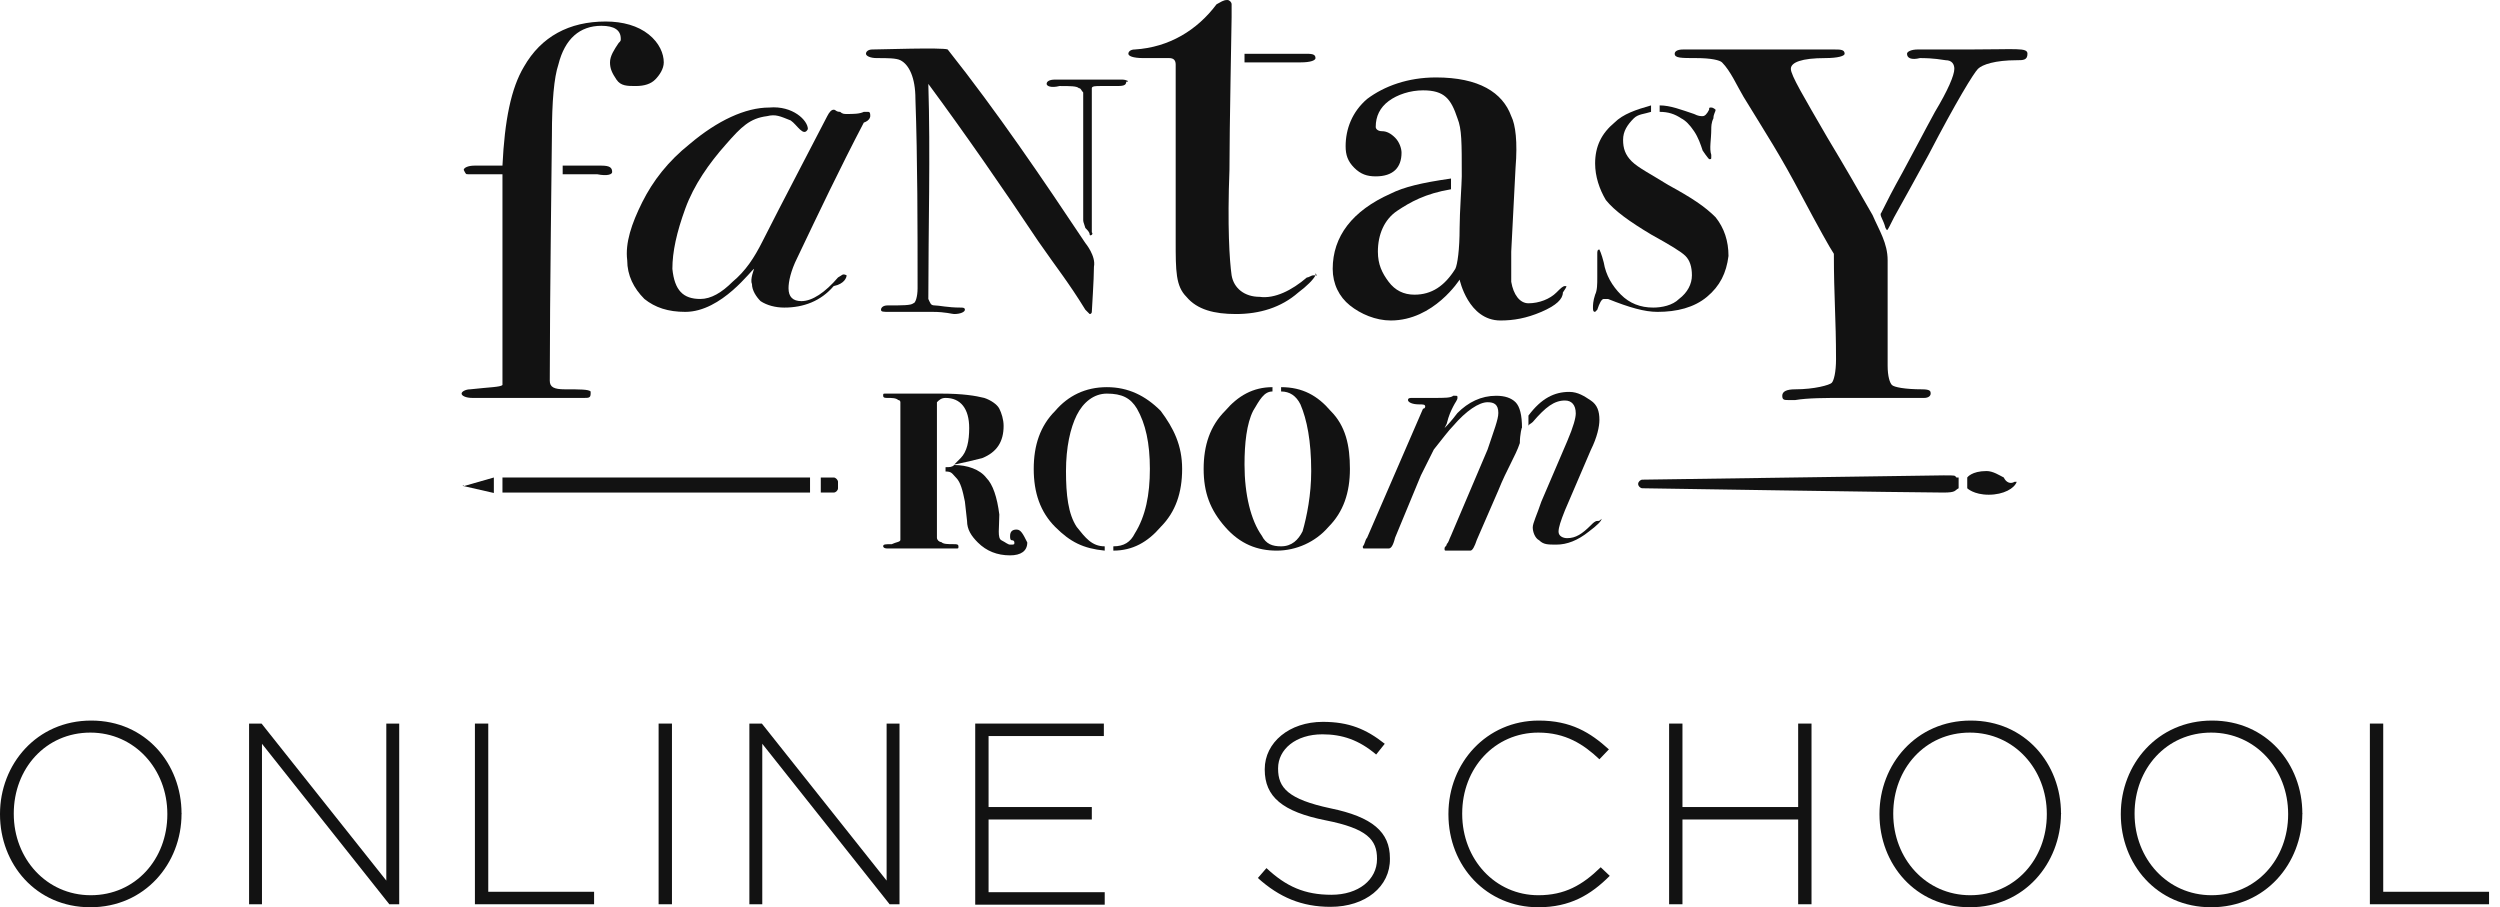 <?xml version="1.0" encoding="UTF-8"?> <svg xmlns="http://www.w3.org/2000/svg" width="124" height="45" viewBox="0 0 124 45" fill="none"> <path d="M99.388 23.684C99.175 23.578 98.855 23.364 98.535 23.364C97.788 23.364 97.575 23.684 97.575 23.684V24.218C97.575 24.218 97.895 24.538 98.641 24.538C99.388 24.538 99.922 24.218 100.028 23.898C100.028 23.898 100.028 23.898 99.922 23.898C99.708 24.026 99.495 23.919 99.388 23.684Z" fill="#121212"></path> <path d="M96.401 23.578C96.188 23.578 81.572 23.791 81.465 23.791C81.359 23.791 81.252 23.898 81.252 24.004C81.252 24.111 81.359 24.218 81.465 24.218C81.572 24.218 94.907 24.431 96.401 24.431C97.041 24.431 96.935 24.324 97.148 24.218V23.684H97.041C96.935 23.578 97.041 23.578 96.401 23.578Z" fill="#121212"></path> <path d="M40.178 23.684H24.922V24.431H40.178V23.684Z" fill="#121212"></path> <path d="M23.001 24.111C22.895 24.111 23.001 24.026 23.001 24.111Z" fill="#121212"></path> <path d="M24.495 24.452V23.684L23.001 24.111L24.495 24.452Z" fill="#121212"></path> <path d="M41.351 23.684H40.711V24.431H41.351C41.458 24.431 41.565 24.324 41.565 24.218V23.898C41.565 23.812 41.458 23.684 41.351 23.684Z" fill="#121212"></path> <path d="M50.42 26.266C50.206 26.266 50.1 26.373 50.1 26.586C50.1 26.693 50.1 26.799 50.206 26.799C50.313 26.799 50.313 26.906 50.313 26.906C50.313 27.013 50.313 27.013 50.1 27.013C49.993 27.013 49.886 26.906 49.673 26.799C49.459 26.693 49.566 26.159 49.566 25.519C49.459 24.666 49.246 24.026 48.926 23.706C48.606 23.279 47.966 23.065 47.326 23.065C47.219 23.172 47.112 23.172 46.899 23.172C46.899 23.279 46.899 23.279 46.899 23.386C47.219 23.386 47.219 23.492 47.432 23.706C47.646 23.919 47.752 24.346 47.859 24.879L47.966 25.839C47.966 26.266 48.179 26.586 48.499 26.906C48.926 27.333 49.459 27.546 50.1 27.546C50.633 27.546 50.953 27.333 50.953 26.906C50.74 26.479 50.633 26.266 50.42 26.266Z" fill="#121212"></path> <path d="M49.779 21.124C49.779 20.804 49.673 20.484 49.566 20.27C49.459 20.057 49.139 19.843 48.819 19.737C48.393 19.63 47.752 19.523 46.686 19.523H44.445C44.125 19.523 44.019 19.523 43.912 19.523C43.805 19.523 43.805 19.523 43.805 19.63C43.805 19.737 43.912 19.737 44.019 19.737C44.232 19.737 44.445 19.737 44.552 19.843C44.659 19.843 44.659 19.95 44.659 19.95C44.659 20.057 44.659 20.27 44.659 20.59V26.351C44.659 26.565 44.659 26.778 44.659 26.778C44.659 26.885 44.445 26.885 44.232 26.991C43.912 26.991 43.805 26.991 43.805 27.098C43.805 27.098 43.805 27.205 44.019 27.205H47.432C47.539 27.205 47.539 27.205 47.539 27.098C47.539 26.991 47.432 26.991 47.326 26.991C47.006 26.991 46.792 26.991 46.686 26.885C46.579 26.885 46.472 26.778 46.472 26.671C46.472 26.671 46.472 26.351 46.472 25.711V21.124C46.472 20.377 46.472 20.057 46.472 19.95C46.579 19.843 46.686 19.737 46.899 19.737C47.646 19.737 48.072 20.27 48.072 21.23C48.072 21.871 47.966 22.404 47.646 22.724C47.539 22.831 47.432 22.937 47.326 23.044C47.859 22.937 48.286 22.831 48.713 22.724C49.459 22.425 49.779 21.892 49.779 21.124Z" fill="#121212"></path> <path d="M54.9 19.203C53.834 19.203 52.98 19.63 52.34 20.377C51.593 21.124 51.273 22.084 51.273 23.258C51.273 24.431 51.593 25.391 52.34 26.138C53.087 26.885 53.727 27.205 54.794 27.311C54.794 27.205 54.794 27.098 54.794 27.098C54.154 27.098 53.834 26.671 53.407 26.138C52.98 25.498 52.873 24.538 52.873 23.364C52.873 22.191 53.087 21.23 53.407 20.59C53.727 19.95 54.26 19.523 54.9 19.523C55.647 19.523 56.074 19.737 56.394 20.27C56.821 21.017 57.034 21.977 57.034 23.258C57.034 24.538 56.821 25.605 56.287 26.458C56.074 26.885 55.754 27.098 55.221 27.098C55.221 27.205 55.221 27.205 55.221 27.311C56.181 27.311 56.928 26.885 57.568 26.138C58.314 25.391 58.634 24.431 58.634 23.258C58.634 22.084 58.208 21.23 57.568 20.377C56.821 19.63 55.967 19.203 54.9 19.203Z" fill="#121212"></path> <path d="M74.21 19.63C73.464 19.63 72.824 19.95 72.29 20.484C71.97 20.91 71.757 21.124 71.65 21.23L71.757 21.017C71.863 20.59 71.97 20.377 72.077 20.164C72.183 19.95 72.29 19.843 72.29 19.737C72.29 19.63 72.29 19.63 72.183 19.63H72.077C71.97 19.737 71.65 19.737 71.117 19.737C71.01 19.737 70.903 19.737 70.583 19.737C70.263 19.737 70.156 19.737 70.05 19.737C69.943 19.737 69.836 19.737 69.836 19.843C69.836 19.95 70.05 20.057 70.37 20.057C70.583 20.057 70.69 20.057 70.69 20.164C70.69 20.164 70.69 20.27 70.583 20.27L67.809 26.671C67.703 26.778 67.703 26.991 67.596 27.098C67.596 27.205 67.596 27.205 67.703 27.205H67.809C67.916 27.205 68.129 27.205 68.45 27.205C68.45 27.205 68.556 27.205 68.77 27.205H68.876C68.983 27.205 69.09 27.098 69.196 26.671L70.477 23.578C70.797 22.937 71.01 22.511 71.117 22.297C71.543 21.764 71.863 21.337 72.077 21.124C72.717 20.377 73.357 19.95 73.784 19.95C74.104 19.95 74.317 20.057 74.317 20.484C74.317 20.804 74.104 21.337 73.784 22.297L71.97 26.565C71.863 26.778 71.863 26.885 71.757 26.991C71.757 27.098 71.65 27.098 71.65 27.205C71.65 27.311 71.65 27.311 71.757 27.311H72.93C73.037 27.311 73.144 27.098 73.25 26.778L74.317 24.324C74.744 23.258 75.171 22.617 75.384 21.977C75.384 21.55 75.491 21.124 75.491 21.23C75.491 20.59 75.384 20.164 75.171 19.95C74.957 19.737 74.637 19.63 74.21 19.63Z" fill="#121212"></path> <path d="M78.905 26.053C78.478 26.479 78.158 26.693 77.731 26.693C77.518 26.693 77.304 26.586 77.304 26.373C77.304 26.159 77.411 25.839 77.624 25.306L78.905 22.319C79.225 21.678 79.331 21.145 79.331 20.825C79.331 20.398 79.225 20.078 78.905 19.865C78.585 19.651 78.265 19.438 77.838 19.438C77.091 19.438 76.451 19.758 75.811 20.612C75.811 20.718 75.811 20.932 75.811 21.145C75.811 21.038 75.918 21.038 76.024 20.932C76.664 20.185 77.091 19.865 77.624 19.865C77.945 19.865 78.158 20.078 78.158 20.505C78.158 20.718 78.051 21.145 77.731 21.892L76.451 24.879C76.238 25.519 76.024 25.946 76.024 26.159C76.024 26.373 76.131 26.693 76.344 26.799C76.558 27.013 76.771 27.013 77.198 27.013C77.731 27.013 78.265 26.799 78.798 26.373C79.225 26.053 79.438 25.839 79.438 25.733C79.331 25.839 79.331 25.839 79.225 25.839C79.118 25.839 79.011 25.946 78.905 26.053Z" fill="#121212"></path> <path d="M63.542 19.203C63.542 19.31 63.542 19.31 63.542 19.417C63.969 19.417 64.289 19.63 64.502 20.057C64.822 20.804 65.036 21.871 65.036 23.364C65.036 24.538 64.822 25.605 64.609 26.351C64.395 26.778 64.075 27.098 63.542 27.098C63.115 27.098 62.795 26.991 62.582 26.565C62.048 25.818 61.728 24.538 61.728 23.044C61.728 21.977 61.835 21.017 62.155 20.377C62.475 19.843 62.688 19.417 63.115 19.417C63.115 19.31 63.115 19.31 63.115 19.203C62.155 19.203 61.408 19.63 60.768 20.377C60.021 21.124 59.701 22.084 59.701 23.258C59.701 24.431 60.021 25.285 60.768 26.138C61.515 26.991 62.368 27.311 63.329 27.311C64.289 27.311 65.249 26.885 65.889 26.138C66.636 25.391 66.956 24.431 66.956 23.258C66.956 22.084 66.743 21.124 65.996 20.377C65.356 19.63 64.609 19.203 63.542 19.203Z" fill="#121212"></path> <path d="M26.415 19.737C27.269 19.737 27.802 19.737 28.656 19.737C28.762 19.737 28.762 19.737 28.976 19.737C29.189 19.737 29.296 19.737 29.296 19.523V19.417C29.189 19.31 28.762 19.31 28.016 19.31C27.482 19.31 27.269 19.203 27.269 18.883C27.269 14.723 27.375 7.255 27.375 6.721C27.375 5.014 27.482 3.841 27.696 3.201C28.016 1.92 28.762 1.28 29.829 1.28C30.469 1.28 30.79 1.494 30.79 1.92C30.79 2.027 30.79 2.027 30.683 2.134C30.469 2.454 30.256 2.774 30.256 3.094C30.256 3.414 30.363 3.627 30.576 3.947C30.79 4.267 31.11 4.267 31.536 4.267C31.963 4.267 32.283 4.161 32.496 3.947C32.71 3.734 32.923 3.414 32.923 3.094C32.923 2.667 32.71 2.134 32.176 1.707C31.643 1.28 30.896 1.067 30.043 1.067C28.229 1.067 26.842 1.814 25.989 3.307C25.349 4.374 25.029 5.974 24.922 8.215C24.495 8.215 23.855 8.215 23.535 8.215C23.215 8.215 23.001 8.321 23.001 8.428C23.108 8.642 23.108 8.642 23.215 8.642C23.322 8.642 24.175 8.642 24.922 8.642C24.922 12.696 24.922 14.723 24.922 18.67C24.922 18.777 24.922 18.883 24.922 18.99C24.922 19.097 24.922 19.097 24.922 19.097C24.815 19.203 24.282 19.203 23.322 19.31C23.108 19.31 22.895 19.417 22.895 19.523C22.895 19.63 23.108 19.737 23.428 19.737C24.602 19.737 25.242 19.737 26.415 19.737Z" fill="#121212"></path> <path d="M29.829 8.215C29.189 8.215 28.656 8.215 27.909 8.215C27.909 8.428 27.909 8.535 27.909 8.642C28.549 8.642 29.082 8.642 29.616 8.642C30.149 8.748 30.363 8.642 30.363 8.535C30.363 8.321 30.256 8.215 29.829 8.215Z" fill="#121212"></path> <path d="M43.058 5.548C43.058 5.548 42.952 5.548 42.845 5.548C42.632 5.654 42.312 5.654 41.992 5.654C41.885 5.654 41.778 5.654 41.671 5.548C41.458 5.548 41.458 5.441 41.351 5.441C41.245 5.441 41.138 5.548 41.031 5.761C40.818 6.188 38.578 10.455 37.831 11.949C37.404 12.802 36.977 13.442 36.337 13.976C35.804 14.509 35.27 14.829 34.737 14.829C33.883 14.829 33.457 14.403 33.35 13.336C33.35 12.482 33.563 11.522 33.99 10.348C34.417 9.175 35.164 8.108 36.017 7.148C36.764 6.294 37.191 5.868 38.044 5.761C38.471 5.654 38.684 5.761 39.218 5.974C39.538 6.188 39.858 6.828 40.071 6.401C40.071 5.974 39.324 5.228 38.151 5.334C36.977 5.334 35.59 5.974 34.203 7.148C33.137 8.001 32.39 8.962 31.856 10.028C31.323 11.095 31.003 12.056 31.11 12.909C31.11 13.656 31.43 14.296 31.963 14.829C32.496 15.256 33.137 15.469 33.99 15.469C35.804 15.469 37.297 13.336 37.404 13.336C37.404 13.336 37.191 13.869 37.297 14.082C37.297 14.403 37.511 14.723 37.724 14.936C38.044 15.149 38.471 15.256 38.898 15.256C39.858 15.256 40.711 14.936 41.351 14.189C41.885 14.082 41.992 13.762 41.992 13.656C41.778 13.549 41.778 13.656 41.565 13.762C40.925 14.509 40.285 14.936 39.751 14.936C39.324 14.936 39.111 14.723 39.111 14.296C39.111 13.976 39.218 13.442 39.538 12.802C40.605 10.562 41.671 8.321 42.845 6.081C43.165 5.974 43.165 5.761 43.165 5.761C43.165 5.654 43.165 5.548 43.058 5.548Z" fill="#121212"></path> <path d="M44.339 15.469C44.872 15.469 45.192 15.469 45.405 15.469C45.619 15.469 45.725 15.469 45.725 15.469C45.725 15.469 46.152 15.469 46.259 15.469C46.899 15.469 47.219 15.576 47.326 15.576C47.646 15.576 47.859 15.469 47.859 15.363C47.859 15.256 47.752 15.256 47.646 15.256C47.006 15.256 46.579 15.149 46.366 15.149C46.152 15.149 46.152 15.043 46.045 14.829C46.045 11.415 46.152 7.575 46.045 4.161C47.859 6.615 49.779 9.388 51.486 11.949C52.447 13.336 52.98 13.976 53.834 15.363C53.94 15.469 54.047 15.576 54.047 15.576C54.154 15.576 54.154 15.469 54.154 15.469C54.154 15.363 54.26 13.869 54.26 13.229C54.367 12.696 53.834 12.056 53.834 12.056C51.7 8.855 49.459 5.548 47.006 2.454C46.792 2.347 43.592 2.454 43.272 2.454C43.058 2.454 42.952 2.56 42.952 2.667C42.952 2.774 43.165 2.881 43.485 2.881C44.019 2.881 44.445 2.881 44.659 2.987C45.085 3.201 45.405 3.841 45.405 4.908C45.512 7.895 45.512 11.309 45.512 14.296C45.512 14.723 45.405 15.043 45.299 15.043C45.192 15.149 44.765 15.149 44.019 15.149C43.805 15.149 43.698 15.256 43.698 15.363C43.698 15.469 43.805 15.469 44.125 15.469C44.232 15.469 44.232 15.469 44.339 15.469Z" fill="#121212"></path> <path d="M52.553 4.267C53.087 4.267 53.407 4.267 53.514 4.374C53.62 4.374 53.62 4.481 53.727 4.587C53.727 4.694 53.727 4.908 53.727 5.228C53.727 7.681 53.727 8.428 53.727 10.882C53.727 10.989 53.727 10.989 53.834 11.309C53.94 11.415 54.047 11.522 54.047 11.629C54.047 11.735 54.26 11.629 54.154 11.522C54.154 8.748 54.154 7.788 54.154 5.014C54.154 4.694 54.154 4.481 54.154 4.374C54.154 4.267 54.367 4.267 54.58 4.267C54.687 4.267 54.794 4.267 54.9 4.267C55.114 4.267 55.114 4.267 55.327 4.267C55.647 4.267 55.861 4.267 55.861 4.054C56.074 4.054 55.861 3.947 55.647 3.947C55.434 3.947 52.66 3.947 52.34 3.947C52.02 3.947 51.913 4.054 51.913 4.161C51.913 4.267 52.127 4.374 52.553 4.267Z" fill="#121212"></path> <path d="M84.666 14.723C85.306 14.189 85.626 13.549 85.733 12.696C85.733 11.949 85.519 11.309 85.093 10.775C84.559 10.242 83.919 9.815 82.745 9.175C81.892 8.642 81.252 8.321 80.932 8.001C80.612 7.681 80.505 7.361 80.505 6.935C80.505 6.508 80.718 6.188 81.038 5.868C81.252 5.654 81.572 5.654 81.892 5.548C81.892 5.548 81.892 5.334 81.892 5.228C81.145 5.441 80.505 5.654 80.078 6.081C79.438 6.615 79.118 7.255 79.118 8.108C79.118 8.748 79.331 9.388 79.651 9.922C80.078 10.455 80.825 10.989 81.892 11.629C82.852 12.162 83.385 12.482 83.599 12.696C83.812 12.909 83.919 13.229 83.919 13.656C83.919 14.082 83.706 14.509 83.279 14.829C82.959 15.149 82.425 15.256 81.999 15.256C81.359 15.256 80.825 15.043 80.398 14.616C79.972 14.189 79.651 13.656 79.545 13.016C79.438 12.589 79.331 12.376 79.331 12.376C79.225 12.376 79.225 12.482 79.225 12.589C79.225 12.696 79.225 12.802 79.225 13.122C79.225 13.229 79.225 13.549 79.225 13.762C79.225 14.082 79.225 14.403 79.118 14.616C79.011 14.936 79.011 15.149 79.011 15.256C79.011 15.363 79.011 15.469 79.118 15.469L79.225 15.363C79.331 15.043 79.438 14.829 79.545 14.829C79.651 14.829 79.651 14.829 79.758 14.829C80.825 15.256 81.572 15.469 82.212 15.469C83.172 15.469 84.026 15.256 84.666 14.723Z" fill="#121212"></path> <path d="M84.026 6.508C84.239 6.828 84.346 7.148 84.452 7.468C84.666 7.788 84.772 7.895 84.772 7.895C84.879 7.895 84.879 7.895 84.879 7.788V7.681C84.772 7.361 84.879 6.935 84.879 6.401C84.879 6.294 84.879 6.081 84.986 5.868C84.986 5.654 85.093 5.548 85.093 5.441C85.093 5.441 84.986 5.334 84.879 5.334C84.772 5.334 84.772 5.334 84.772 5.441C84.666 5.654 84.559 5.761 84.452 5.761C84.346 5.761 84.239 5.761 84.026 5.654C83.385 5.441 82.852 5.228 82.319 5.228C82.319 5.334 82.319 5.441 82.319 5.548C82.745 5.548 83.065 5.654 83.385 5.868C83.599 5.974 83.812 6.188 84.026 6.508Z" fill="#121212"></path> <path d="M84.132 2.881C84.879 2.881 85.306 2.987 85.412 3.094C85.839 3.521 86.159 4.267 86.479 4.801C87.653 6.721 88.293 7.681 89.36 9.708C90.213 11.309 90.747 12.269 90.96 12.589C90.96 14.723 91.067 15.79 91.067 17.817C91.067 18.457 90.96 18.883 90.853 18.99C90.747 19.097 90 19.31 89.04 19.31C88.613 19.31 88.4 19.417 88.4 19.63C88.4 19.843 88.506 19.843 88.72 19.843C88.826 19.843 88.933 19.843 89.04 19.843C89.68 19.737 90.533 19.737 91.494 19.737C92.987 19.737 93.627 19.737 95.121 19.737H95.441C95.654 19.737 95.761 19.63 95.761 19.523C95.761 19.417 95.761 19.31 95.334 19.31C94.481 19.31 93.947 19.203 93.841 19.097C93.734 18.99 93.627 18.67 93.627 18.137C93.627 16.216 93.627 15.256 93.627 13.336C93.627 13.122 93.627 13.016 93.627 12.909C93.627 12.056 93.201 11.415 92.88 10.669C92.027 9.175 91.6 8.428 90.64 6.828C89.467 4.801 88.826 3.734 88.826 3.414C88.826 3.094 89.36 2.881 90.533 2.881C91.174 2.881 91.494 2.774 91.494 2.667C91.494 2.454 91.28 2.454 90.96 2.454C90.747 2.454 83.812 2.454 83.492 2.454C83.172 2.454 83.065 2.56 83.065 2.667C83.065 2.881 83.385 2.881 84.132 2.881Z" fill="#121212"></path> <path d="M97.681 2.454C97.361 2.454 97.148 2.454 96.721 2.454C96.081 2.454 95.761 2.454 95.121 2.454C94.801 2.454 94.588 2.56 94.588 2.667C94.588 2.881 94.801 2.987 95.228 2.881C95.441 2.881 95.868 2.881 96.508 2.987C96.828 2.987 96.935 3.201 96.935 3.414C96.935 3.734 96.615 4.481 95.974 5.548C95.334 6.721 95.014 7.361 94.374 8.535C93.841 9.495 93.627 9.922 93.307 10.562C93.201 10.669 93.414 10.882 93.521 11.309C93.627 11.415 93.521 11.629 93.947 10.775C94.481 9.815 95.014 8.855 95.654 7.681C97.041 5.014 97.895 3.627 98.108 3.414C98.322 3.201 98.962 2.987 100.028 2.987C100.349 2.987 100.562 2.987 100.562 2.667C100.562 2.347 100.028 2.454 97.681 2.454Z" fill="#121212"></path> <path d="M72.397 13.869C72.397 13.869 72.824 15.896 74.424 15.896C75.064 15.896 75.704 15.79 76.451 15.469C77.198 15.149 77.518 14.829 77.518 14.509C77.731 14.189 77.731 14.189 77.624 14.189C77.518 14.189 77.411 14.296 77.198 14.509C76.878 14.829 76.344 15.043 75.811 15.043C75.384 15.043 75.064 14.616 74.957 13.976C74.957 13.869 74.957 13.336 74.957 12.482C75.064 10.348 75.064 10.455 75.171 8.321C75.277 7.041 75.171 6.188 74.957 5.761C74.531 4.587 73.357 3.841 71.223 3.841C69.836 3.841 68.663 4.267 67.809 4.908C67.063 5.548 66.743 6.401 66.743 7.255C66.743 7.681 66.849 8.001 67.169 8.321C67.489 8.642 67.809 8.748 68.236 8.748C69.09 8.748 69.516 8.321 69.516 7.575C69.516 7.361 69.41 7.041 69.196 6.828C68.983 6.615 68.77 6.508 68.556 6.508C68.343 6.508 68.236 6.401 68.236 6.294C68.236 5.761 68.45 5.334 68.876 5.014C69.303 4.694 69.943 4.481 70.583 4.481C71.65 4.481 71.97 4.908 72.29 5.868C72.504 6.401 72.504 7.041 72.504 8.748C72.504 9.068 72.397 10.562 72.397 11.309C72.397 12.376 72.29 13.122 72.183 13.336C71.65 14.189 71.01 14.616 70.156 14.616C69.623 14.616 69.196 14.403 68.876 13.976C68.556 13.549 68.343 13.122 68.343 12.482C68.343 11.629 68.663 10.882 69.303 10.455C69.943 10.028 70.69 9.602 71.97 9.388C71.97 9.282 71.97 9.068 71.97 8.855C70.477 9.068 69.623 9.282 68.983 9.602C67.063 10.455 66.102 11.735 66.102 13.336C66.102 14.082 66.422 14.723 66.956 15.149C67.489 15.576 68.236 15.896 68.983 15.896C71.117 15.896 72.397 13.869 72.397 13.869Z" fill="#121212"></path> <path d="M64.395 14.509C64.822 14.189 65.142 13.869 65.249 13.656C65.249 13.656 65.249 13.656 65.142 13.656C65.036 13.656 64.929 13.762 64.822 13.762C64.075 14.403 63.222 14.829 62.475 14.723C61.728 14.723 61.195 14.296 61.088 13.656C60.981 12.909 60.875 11.202 60.981 8.428C60.981 6.294 61.088 1.28 61.088 0.853C61.088 0.64 61.088 0.427 61.088 0.32V0.213C61.088 0.107 60.981 0 60.875 0C60.661 0 60.555 0.107 60.341 0.213C59.381 1.494 57.994 2.347 56.287 2.454C56.074 2.454 55.967 2.56 55.967 2.667C55.967 2.774 56.181 2.881 56.714 2.881C57.248 2.881 57.461 2.881 57.994 2.881C58.208 2.881 58.314 2.987 58.314 3.201C58.314 6.081 58.314 9.068 58.314 11.949C58.314 13.442 58.314 14.189 58.848 14.723C59.381 15.363 60.235 15.576 61.302 15.576C62.475 15.576 63.542 15.256 64.395 14.509Z" fill="#121212"></path> <path d="M65.249 13.549V13.656C65.356 13.656 65.356 13.762 65.249 13.549Z" fill="#121212"></path> <path d="M65.249 2.881C65.249 2.667 65.036 2.667 64.716 2.667C64.075 2.667 62.475 2.667 61.728 2.667C61.728 2.881 61.728 2.987 61.728 3.094C62.368 3.094 63.969 3.094 64.502 3.094C65.036 3.094 65.249 2.987 65.249 2.881Z" fill="#121212"></path> <path d="M4.481 45C1.771 45 0 42.845 0 40.391V40.37C0 37.916 1.814 35.74 4.523 35.74C7.233 35.74 9.004 37.895 9.004 40.349C9.026 40.37 9.026 40.37 9.004 40.37C9.004 42.824 7.191 45 4.481 45ZM8.3 40.37C8.3 38.151 6.679 36.337 4.481 36.337C2.262 36.337 0.683 38.129 0.683 40.349V40.37C0.683 42.589 2.304 44.403 4.502 44.403C6.721 44.403 8.3 42.61 8.3 40.391V40.37Z" fill="#121212"></path> <path d="M19.31 44.851L12.994 36.892V44.851H12.354V35.889H12.973L19.161 43.677V35.889H19.801V44.851H19.31Z" fill="#121212"></path> <path d="M23.556 44.851V35.889H24.218V44.232H29.467V44.851H23.556Z" fill="#121212"></path> <path d="M32.667 44.851V35.889H33.329V44.851H32.667Z" fill="#121212"></path> <path d="M44.125 44.851L37.809 36.892V44.851H37.169V35.889H37.788L43.976 43.677V35.889H44.616V44.851H44.125Z" fill="#121212"></path> <path d="M48.371 35.889H54.751V36.508H49.033V40.029H54.154V40.647H49.033V44.253H54.794V44.872H48.371V35.889Z" fill="#121212"></path> <path d="M65.996 44.979C64.566 44.979 63.457 44.509 62.39 43.549L62.816 43.058C63.798 43.976 64.716 44.381 66.038 44.381C67.383 44.381 68.3 43.634 68.3 42.61V42.589C68.3 41.65 67.809 41.095 65.761 40.69C63.606 40.263 62.731 39.516 62.731 38.172V38.151C62.731 36.828 63.947 35.804 65.612 35.804C66.913 35.804 67.767 36.166 68.684 36.892L68.257 37.425C67.404 36.7 66.572 36.422 65.59 36.422C64.267 36.422 63.393 37.169 63.393 38.108V38.129C63.393 39.068 63.883 39.644 65.996 40.093C68.065 40.519 68.94 41.266 68.94 42.568V42.589C68.962 43.976 67.724 44.979 65.996 44.979Z" fill="#121212"></path> <path d="M76.302 45C73.741 45 71.842 42.973 71.842 40.391V40.37C71.842 37.831 73.741 35.74 76.323 35.74C77.923 35.74 78.883 36.337 79.801 37.169L79.331 37.66C78.542 36.913 77.646 36.337 76.302 36.337C74.147 36.337 72.525 38.087 72.525 40.349V40.37C72.525 42.632 74.168 44.403 76.302 44.403C77.603 44.403 78.478 43.912 79.395 43.016L79.844 43.442C78.905 44.381 77.88 45 76.302 45Z" fill="#121212"></path> <path d="M89.189 44.851V40.647H83.45V44.851H82.788V35.889H83.45V40.029H89.189V35.889H89.851V44.851H89.189Z" fill="#121212"></path> <path d="M97.703 45C94.993 45 93.222 42.845 93.222 40.391V40.37C93.222 37.916 95.036 35.74 97.745 35.74C100.455 35.74 102.226 37.895 102.226 40.349C102.248 40.37 102.248 40.37 102.226 40.37C102.205 42.824 100.413 45 97.703 45ZM101.522 40.37C101.522 38.151 99.9 36.337 97.703 36.337C95.484 36.337 93.905 38.129 93.905 40.349V40.37C93.905 42.589 95.526 44.403 97.724 44.403C99.943 44.403 101.522 42.61 101.522 40.391V40.37Z" fill="#121212"></path> <path d="M109.673 45C106.963 45 105.192 42.845 105.192 40.391V40.37C105.192 37.916 107.006 35.74 109.716 35.74C112.425 35.74 114.196 37.895 114.196 40.349C114.218 40.37 114.218 40.37 114.196 40.37C114.175 42.824 112.383 45 109.673 45ZM113.492 40.37C113.492 38.151 111.871 36.337 109.673 36.337C107.454 36.337 105.875 38.129 105.875 40.349V40.37C105.875 42.589 107.496 44.403 109.694 44.403C111.913 44.403 113.492 42.61 113.492 40.391V40.37Z" fill="#121212"></path> <path d="M117.546 44.851V35.889H118.208V44.232H123.457V44.851H117.546Z" fill="#121212"></path> </svg> 